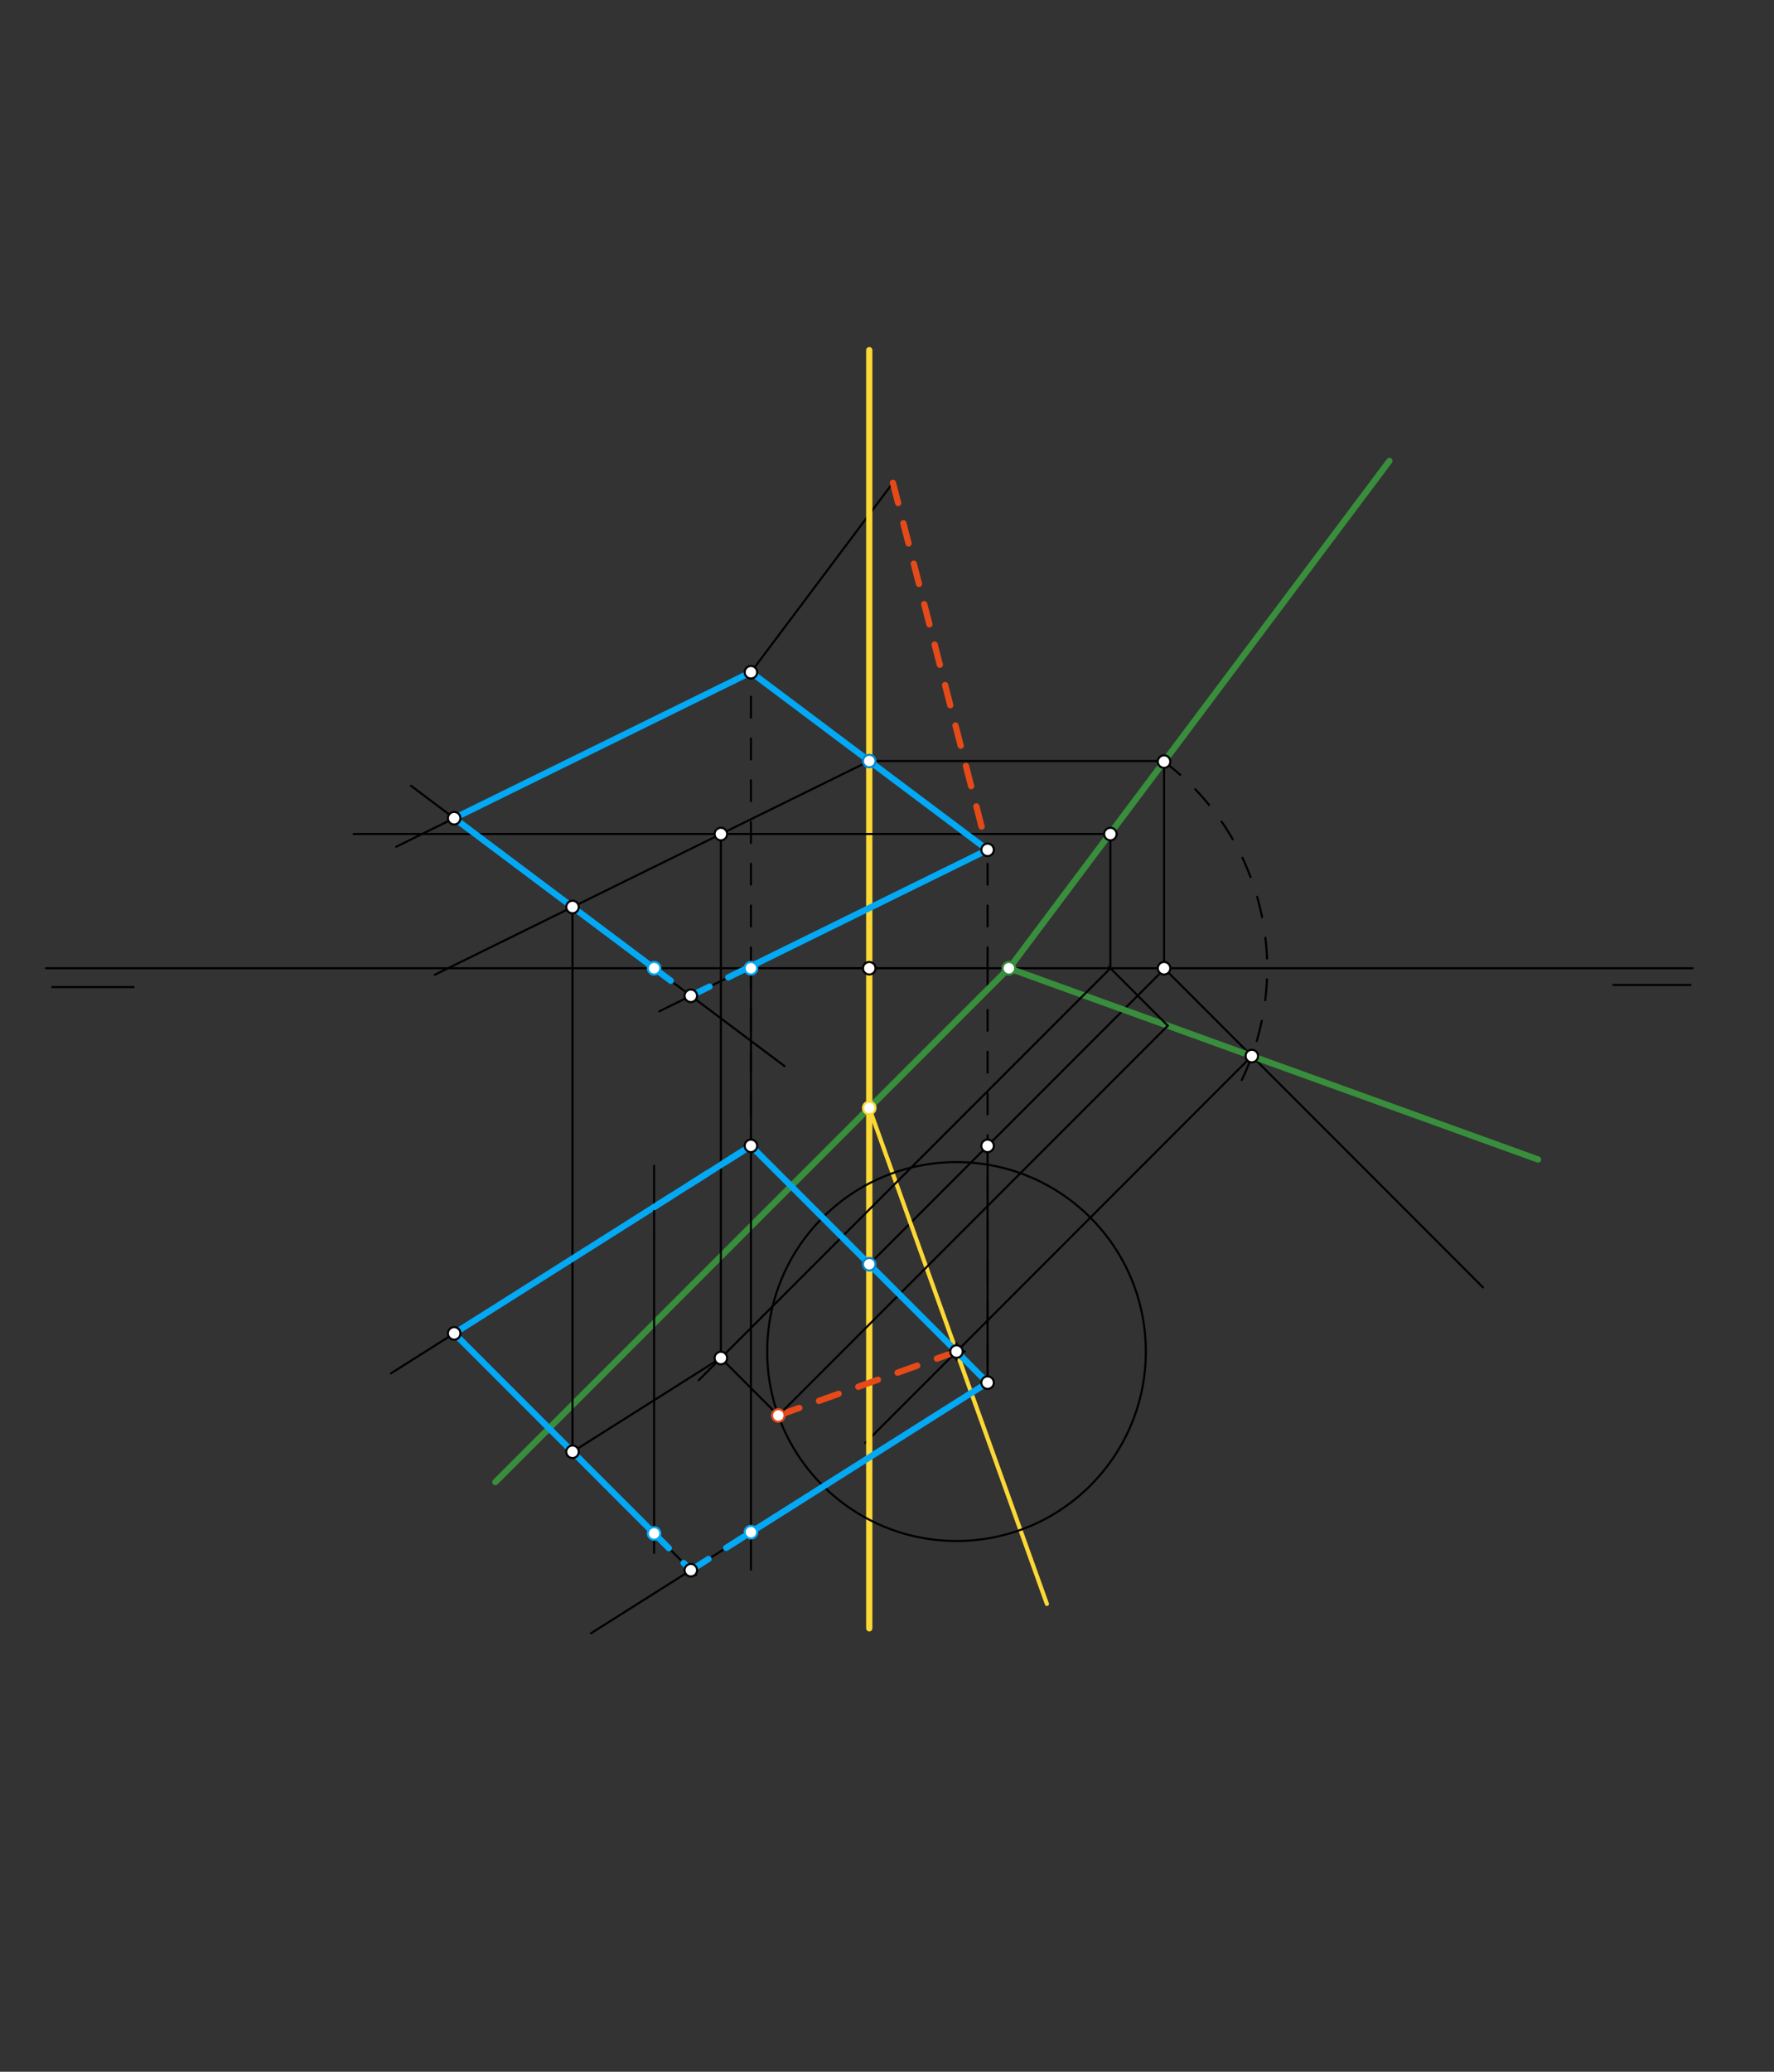 <svg xmlns="http://www.w3.org/2000/svg" class="svg--1it" height="100%" preserveAspectRatio="xMidYMid meet" viewBox="0 0 850 992" width="100%"><rect x="0" y="0" width="850" height="992" fill="#333333" stroke="none"/><defs><marker id="marker-arrow" markerHeight="16" markerUnits="userSpaceOnUse" markerWidth="24" orient="auto-start-reverse" refX="24" refY="4" viewBox="0 0 24 8"><path d="M 0 0 L 24 4 L 0 8 z" stroke="inherit"></path></marker></defs><g class="aux-layer--1FB"></g><g class="main-layer--3Vd"><g class="element--2qn"><line stroke="#000000" stroke-dasharray="none" stroke-linecap="round" stroke-width="1" x1="22" x2="811" y1="463.617" y2="463.617"></line></g><g class="element--2qn"><line stroke="#000000" stroke-dasharray="none" stroke-linecap="round" stroke-width="1" x1="25" x2="64" y1="472.617" y2="472.617"></line></g><g class="element--2qn"><line stroke="#000000" stroke-dasharray="none" stroke-linecap="round" stroke-width="1" x1="773" x2="810" y1="471.617" y2="471.617"></line></g><g class="element--2qn"><line stroke="#000000" stroke-dasharray="none" stroke-linecap="round" stroke-width="1" x1="416.5" x2="473.193" y1="463.617" y2="463.617"></line></g><g class="element--2qn"><line stroke="#000000" stroke-dasharray="10" stroke-linecap="round" stroke-width="1" x1="473.193" x2="473.193" y1="463.617" y2="662.042"></line></g><g class="element--2qn"><line stroke="#000000" stroke-dasharray="10" stroke-linecap="round" stroke-width="1" x1="473.193" x2="473.193" y1="463.617" y2="406.924"></line></g><g class="element--2qn"><line stroke="#000000" stroke-dasharray="none" stroke-linecap="round" stroke-width="1" x1="416.5" x2="359.807" y1="463.617" y2="463.617"></line></g><g class="element--2qn"><line stroke="#000000" stroke-dasharray="10" stroke-linecap="round" stroke-width="1" x1="359.807" x2="359.807" y1="463.617" y2="548.657"></line></g><g class="element--2qn"><line stroke="#000000" stroke-dasharray="10" stroke-linecap="round" stroke-width="1" x1="359.807" x2="359.807" y1="463.617" y2="321.885"></line></g><g class="element--2qn"><line stroke="#000000" stroke-dasharray="none" stroke-linecap="round" stroke-width="1" x1="359.807" x2="473.193" y1="321.885" y2="406.924"></line></g><g class="element--2qn"><line stroke="#000000" stroke-dasharray="none" stroke-linecap="round" stroke-width="1" x1="359.807" x2="473.193" y1="548.657" y2="662.042"></line></g><g class="element--2qn"><line stroke="#000000" stroke-dasharray="none" stroke-linecap="round" stroke-width="1" x1="473.193" x2="473.193" y1="548.657" y2="662.042"></line></g><g class="element--2qn"><line stroke="#000000" stroke-dasharray="none" stroke-linecap="round" stroke-width="1" x1="359.807" x2="359.807" y1="463.617" y2="548.657"></line></g><g class="element--2qn"><line stroke="#000000" stroke-dasharray="none" stroke-linecap="round" stroke-width="1" x1="359.807" x2="427.839" y1="321.885" y2="231.176"></line></g><g class="element--2qn"><line stroke="#E64A19" stroke-dasharray="10" stroke-linecap="round" stroke-width="3" x1="427.839" x2="473.193" y1="231.176" y2="406.924"></line></g><g class="element--2qn"><line stroke="#000000" stroke-dasharray="none" stroke-linecap="round" stroke-width="1" x1="416.5" x2="557.753" y1="605.349" y2="464.097"></line></g><g class="element--2qn"><line stroke="#000000" stroke-dasharray="none" stroke-linecap="round" stroke-width="1" x1="416.5" x2="557.753" y1="364.405" y2="364.405"></line></g><g class="element--2qn"><line stroke="#000000" stroke-dasharray="none" stroke-linecap="round" stroke-width="1" x1="557.753" x2="557.753" y1="464.097" y2="364.677"></line></g><g class="element--2qn"><line stroke="#388E3C" stroke-dasharray="none" stroke-linecap="round" stroke-width="3" x1="557.753" x2="484.028" y1="364.677" y2="462.977"></line></g><g class="element--2qn"><line stroke="#388E3C" stroke-dasharray="none" stroke-linecap="round" stroke-width="3" x1="484.028" x2="237.331" y1="462.977" y2="709.674"></line></g><g class="element--2qn"><line stroke="#388E3C" stroke-dasharray="none" stroke-linecap="round" stroke-width="3" x1="557.753" x2="665.722" y1="364.677" y2="220.718"></line></g><g class="element--2qn"><line stroke="#000000" stroke-dasharray="none" stroke-linecap="round" stroke-width="1" x1="557.753" x2="710.573" y1="463.617" y2="616.437"></line></g><g class="element--2qn"><path d="M 557.753 364.677 A 123.771 123.771 0 0 1 591.929 523.099" fill="none" stroke="#000000" stroke-dasharray="10" stroke-linecap="round" stroke-width="1"></path></g><g class="element--2qn"><line stroke="#388E3C" stroke-dasharray="none" stroke-linecap="round" stroke-width="3" x1="483.388" x2="599.799" y1="463.617" y2="505.663"></line></g><g class="element--2qn"><line stroke="#388E3C" stroke-dasharray="none" stroke-linecap="round" stroke-width="3" x1="599.799" x2="736.974" y1="505.663" y2="555.208"></line></g><g class="element--2qn"><line stroke="#000000" stroke-dasharray="none" stroke-linecap="round" stroke-width="1" x1="599.799" x2="414.559" y1="505.663" y2="690.903"></line></g><g class="element--2qn"><line stroke="#FDD835" stroke-dasharray="none" stroke-linecap="round" stroke-width="3" x1="416.5" x2="416.5" y1="463.617" y2="167.677"></line></g><g class="element--2qn"><line stroke="#FDD835" stroke-dasharray="none" stroke-linecap="round" stroke-width="3" x1="416.5" x2="416.5" y1="463.617" y2="779.677"></line></g><g class="element--2qn"><line stroke="#FDD835" stroke-dasharray="none" stroke-linecap="round" stroke-width="2" x1="416.5" x2="458.306" y1="530.505" y2="647.155"></line></g><g class="element--2qn"><line stroke="#FDD835" stroke-dasharray="none" stroke-linecap="round" stroke-width="2" x1="458.306" x2="501.611" y1="647.155" y2="767.988"></line></g><g class="element--2qn"><g class="center--1s5"><line x1="454.306" y1="647.155" x2="462.306" y2="647.155" stroke="#000000" stroke-width="1" stroke-linecap="round"></line><line x1="458.306" y1="643.155" x2="458.306" y2="651.155" stroke="#000000" stroke-width="1" stroke-linecap="round"></line><circle class="hit--230" cx="458.306" cy="647.155" r="4" stroke="none" fill="transparent"></circle></g><circle cx="458.306" cy="647.155" fill="none" r="90.709" stroke="#000000" stroke-dasharray="none" stroke-width="1"></circle></g><g class="element--2qn"><line stroke="#E64A19" stroke-dasharray="10" stroke-linecap="round" stroke-width="3" x1="458.306" x2="372.915" y1="647.155" y2="677.758"></line></g><g class="element--2qn"><line stroke="#000000" stroke-dasharray="none" stroke-linecap="round" stroke-width="1" x1="372.915" x2="559.559" y1="677.758" y2="491.115"></line></g><g class="element--2qn"><line stroke="#000000" stroke-dasharray="none" stroke-linecap="round" stroke-width="1" x1="559.548" x2="531.38" y1="491.125" y2="462.956"></line></g><g class="element--2qn"><line stroke="#000000" stroke-dasharray="none" stroke-linecap="round" stroke-width="1" x1="532.04" x2="334.766" y1="463.617" y2="660.891"></line></g><g class="element--2qn"><line stroke="#000000" stroke-dasharray="none" stroke-linecap="round" stroke-width="1" x1="372.915" x2="345.407" y1="677.758" y2="650.25"></line></g><g class="element--2qn"><line stroke="#000000" stroke-dasharray="none" stroke-linecap="round" stroke-width="1" x1="345.407" x2="274.315" y1="650.25" y2="695.151"></line></g><g class="element--2qn"><line stroke="#000000" stroke-dasharray="none" stroke-linecap="round" stroke-width="1" x1="359.807" x2="187.296" y1="548.657" y2="657.612"></line></g><g class="element--2qn"><line stroke="#000000" stroke-dasharray="none" stroke-linecap="round" stroke-width="1" x1="473.193" x2="283.16" y1="662.042" y2="782.064"></line></g><g class="element--2qn"><line stroke="#000000" stroke-dasharray="none" stroke-linecap="round" stroke-width="1" x1="274.315" x2="217.423" y1="695.151" y2="638.258"></line></g><g class="element--2qn"><line stroke="#000000" stroke-dasharray="none" stroke-linecap="round" stroke-width="1" x1="274.315" x2="333.423" y1="695.151" y2="754.258"></line></g><g class="element--2qn"><line stroke="#000000" stroke-dasharray="none" stroke-linecap="round" stroke-width="1" x1="532.04" x2="532.04" y1="463.617" y2="399.35"></line></g><g class="element--2qn"><line stroke="#000000" stroke-dasharray="none" stroke-linecap="round" stroke-width="1" x1="532.04" x2="169.444" y1="399.35" y2="399.35"></line></g><g class="element--2qn"><line stroke="#000000" stroke-dasharray="none" stroke-linecap="round" stroke-width="1" x1="345.407" x2="345.407" y1="650.25" y2="399.35"></line></g><g class="element--2qn"><line stroke="#000000" stroke-dasharray="none" stroke-linecap="round" stroke-width="1" x1="416.5" x2="345.407" y1="364.405" y2="399.35"></line></g><g class="element--2qn"><line stroke="#000000" stroke-dasharray="none" stroke-linecap="round" stroke-width="1" x1="345.407" x2="208.259" y1="399.35" y2="466.766"></line></g><g class="element--2qn"><line stroke="#000000" stroke-dasharray="none" stroke-linecap="round" stroke-width="1" x1="274.315" x2="274.315" y1="695.151" y2="433.058"></line></g><g class="element--2qn"><line stroke="#000000" stroke-dasharray="none" stroke-linecap="round" stroke-width="1" x1="274.315" x2="196.929" y1="434.295" y2="376.256"></line></g><g class="element--2qn"><line stroke="#000000" stroke-dasharray="none" stroke-linecap="round" stroke-width="1" x1="274.315" x2="375.916" y1="434.295" y2="510.496"></line></g><g class="element--2qn"><line stroke="#000000" stroke-dasharray="none" stroke-linecap="round" stroke-width="1" x1="359.807" x2="189.84" y1="321.885" y2="405.432"></line></g><g class="element--2qn"><line stroke="#000000" stroke-dasharray="none" stroke-linecap="round" stroke-width="1" x1="473.193" x2="315.845" y1="406.924" y2="484.269"></line></g><g class="element--2qn"><line stroke="#03A9F4" stroke-dasharray="none" stroke-linecap="round" stroke-width="3" x1="217.622" x2="359.807" y1="391.776" y2="321.885"></line></g><g class="element--2qn"><line stroke="#03A9F4" stroke-dasharray="none" stroke-linecap="round" stroke-width="3" x1="359.807" x2="473.193" y1="321.885" y2="406.924"></line></g><g class="element--2qn"><line stroke="#03A9F4" stroke-dasharray="none" stroke-linecap="round" stroke-width="3" x1="473.193" x2="359.807" y1="406.924" y2="462.659"></line></g><g class="element--2qn"><line stroke="#03A9F4" stroke-dasharray="none" stroke-linecap="round" stroke-width="3" x1="313.411" x2="217.622" y1="463.617" y2="391.776"></line></g><g class="element--2qn"><line stroke="#03A9F4" stroke-dasharray="10" stroke-linecap="round" stroke-width="3" x1="313.411" x2="331.008" y1="463.617" y2="476.815"></line></g><g class="element--2qn"><line stroke="#03A9F4" stroke-dasharray="10" stroke-linecap="round" stroke-width="3" x1="331.008" x2="359.807" y1="476.815" y2="462.659"></line></g><g class="element--2qn"><line stroke="#03A9F4" stroke-dasharray="10" stroke-linecap="round" stroke-width="3" x1="313.411" x2="359.807" y1="577.959" y2="548.657"></line></g><g class="element--2qn"><line stroke="#03A9F4" stroke-dasharray="none" stroke-linecap="round" stroke-width="3" x1="313.411" x2="217.622" y1="577.959" y2="638.458"></line></g><g class="element--2qn"><line stroke="#03A9F4" stroke-dasharray="none" stroke-linecap="round" stroke-width="3" x1="473.193" x2="359.807" y1="662.042" y2="548.657"></line></g><g class="element--2qn"><line stroke="#000000" stroke-dasharray="none" stroke-linecap="round" stroke-width="1" x1="313.411" x2="313.411" y1="590.236" y2="558.236"></line></g><g class="element--2qn"><line stroke="#000000" stroke-dasharray="none" stroke-linecap="round" stroke-width="1" x1="313.411" x2="313.411" y1="590.236" y2="743.569"></line></g><g class="element--2qn"><line stroke="#000000" stroke-dasharray="none" stroke-linecap="round" stroke-width="1" x1="359.807" x2="359.807" y1="548.657" y2="751.569"></line></g><g class="element--2qn"><line stroke="#03A9F4" stroke-dasharray="none" stroke-linecap="round" stroke-width="3" x1="473.193" x2="359.807" y1="662.042" y2="733.655"></line></g><g class="element--2qn"><line stroke="#03A9F4" stroke-dasharray="none" stroke-linecap="round" stroke-width="3" x1="313.411" x2="217.622" y1="734.246" y2="638.458"></line></g><g class="element--2qn"><line stroke="#03A9F4" stroke-dasharray="10" stroke-linecap="round" stroke-width="3" x1="313.411" x2="331.008" y1="734.246" y2="751.844"></line></g><g class="element--2qn"><line stroke="#03A9F4" stroke-dasharray="10" stroke-linecap="round" stroke-width="3" x1="331.008" x2="359.807" y1="751.844" y2="733.655"></line></g><g class="element--2qn"><line stroke="#03A9F4" stroke-dasharray="none" stroke-linecap="round" stroke-width="3" x1="313.411" x2="359.807" y1="577.959" y2="548.657"></line></g><g class="element--2qn"><circle cx="416.5" cy="463.617" r="3" stroke="#000000" stroke-width="1" fill="#ffffff"></circle>}</g><g class="element--2qn"><circle cx="473.193" cy="406.924" r="3" stroke="#000000" stroke-width="1" fill="#ffffff"></circle>}</g><g class="element--2qn"><circle cx="473.193" cy="662.042" r="3" stroke="#000000" stroke-width="1" fill="#ffffff"></circle>}</g><g class="element--2qn"><circle cx="359.807" cy="321.885" r="3" stroke="#000000" stroke-width="1" fill="#ffffff"></circle>}</g><g class="element--2qn"><circle cx="359.807" cy="548.657" r="3" stroke="#000000" stroke-width="1" fill="#ffffff"></circle>}</g><g class="element--2qn"><circle cx="473.193" cy="548.657" r="3" stroke="#000000" stroke-width="1" fill="#ffffff"></circle>}</g><g class="element--2qn"><circle cx="416.5" cy="364.405" r="3" stroke="#0288D1" stroke-width="1" fill="#ffffff"></circle>}</g><g class="element--2qn"><circle cx="416.5" cy="605.349" r="3" stroke="#0288D1" stroke-width="1" fill="#ffffff"></circle>}</g><g class="element--2qn"><circle cx="557.753" cy="364.677" r="3" stroke="#000000" stroke-width="1" fill="#ffffff"></circle>}</g><g class="element--2qn"><circle cx="557.753" cy="463.617" r="3" stroke="#000000" stroke-width="1" fill="#ffffff"></circle>}</g><g class="element--2qn"><circle cx="483.388" cy="463.617" r="3" stroke="#388E3C" stroke-width="1" fill="#ffffff"></circle>}</g><g class="element--2qn"><circle cx="599.799" cy="505.663" r="3" stroke="#000000" stroke-width="1" fill="#ffffff"></circle>}</g><g class="element--2qn"><circle cx="458.306" cy="647.155" r="3" stroke="#000000" stroke-width="1" fill="#ffffff"></circle>}</g><g class="element--2qn"><circle cx="416.5" cy="530.505" r="3" stroke="#FDD835" stroke-width="1" fill="#ffffff"></circle>}</g><g class="element--2qn"><circle cx="372.915" cy="677.758" r="3" stroke="#E64A19" stroke-width="1" fill="#ffffff"></circle>}</g><g class="element--2qn"><circle cx="345.407" cy="650.25" r="3" stroke="#000000" stroke-width="1" fill="#ffffff"></circle>}</g><g class="element--2qn"><circle cx="274.315" cy="695.151" r="3" stroke="#000000" stroke-width="1" fill="#ffffff"></circle>}</g><g class="element--2qn"><circle cx="217.622" cy="638.458" r="3" stroke="#000000" stroke-width="1" fill="#ffffff"></circle>}</g><g class="element--2qn"><circle cx="331.008" cy="751.844" r="3" stroke="#000000" stroke-width="1" fill="#ffffff"></circle>}</g><g class="element--2qn"><circle cx="532.04" cy="399.35" r="3" stroke="#000000" stroke-width="1" fill="#ffffff"></circle>}</g><g class="element--2qn"><circle cx="345.407" cy="399.35" r="3" stroke="#000000" stroke-width="1" fill="#ffffff"></circle>}</g><g class="element--2qn"><circle cx="274.315" cy="434.295" r="3" stroke="#000000" stroke-width="1" fill="#ffffff"></circle>}</g><g class="element--2qn"><circle cx="217.622" cy="391.776" r="3" stroke="#000000" stroke-width="1" fill="#ffffff"></circle>}</g><g class="element--2qn"><circle cx="331.008" cy="476.815" r="3" stroke="#000000" stroke-width="1" fill="#ffffff"></circle>}</g><g class="element--2qn"><circle cx="313.411" cy="463.617" r="3" stroke="#03A9F4" stroke-width="1" fill="#ffffff"></circle>}</g><g class="element--2qn"><circle cx="359.807" cy="463.617" r="3" stroke="#03A9F4" stroke-width="1" fill="#ffffff"></circle>}</g><g class="element--2qn"><circle cx="313.411" cy="734.246" r="3" stroke="#03A9F4" stroke-width="1" fill="#ffffff"></circle>}</g><g class="element--2qn"><circle cx="359.807" cy="733.655" r="3" stroke="#03A9F4" stroke-width="1" fill="#ffffff"></circle>}</g></g><g class="snaps-layer--2PT"></g><g class="temp-layer--rAP"></g></svg>